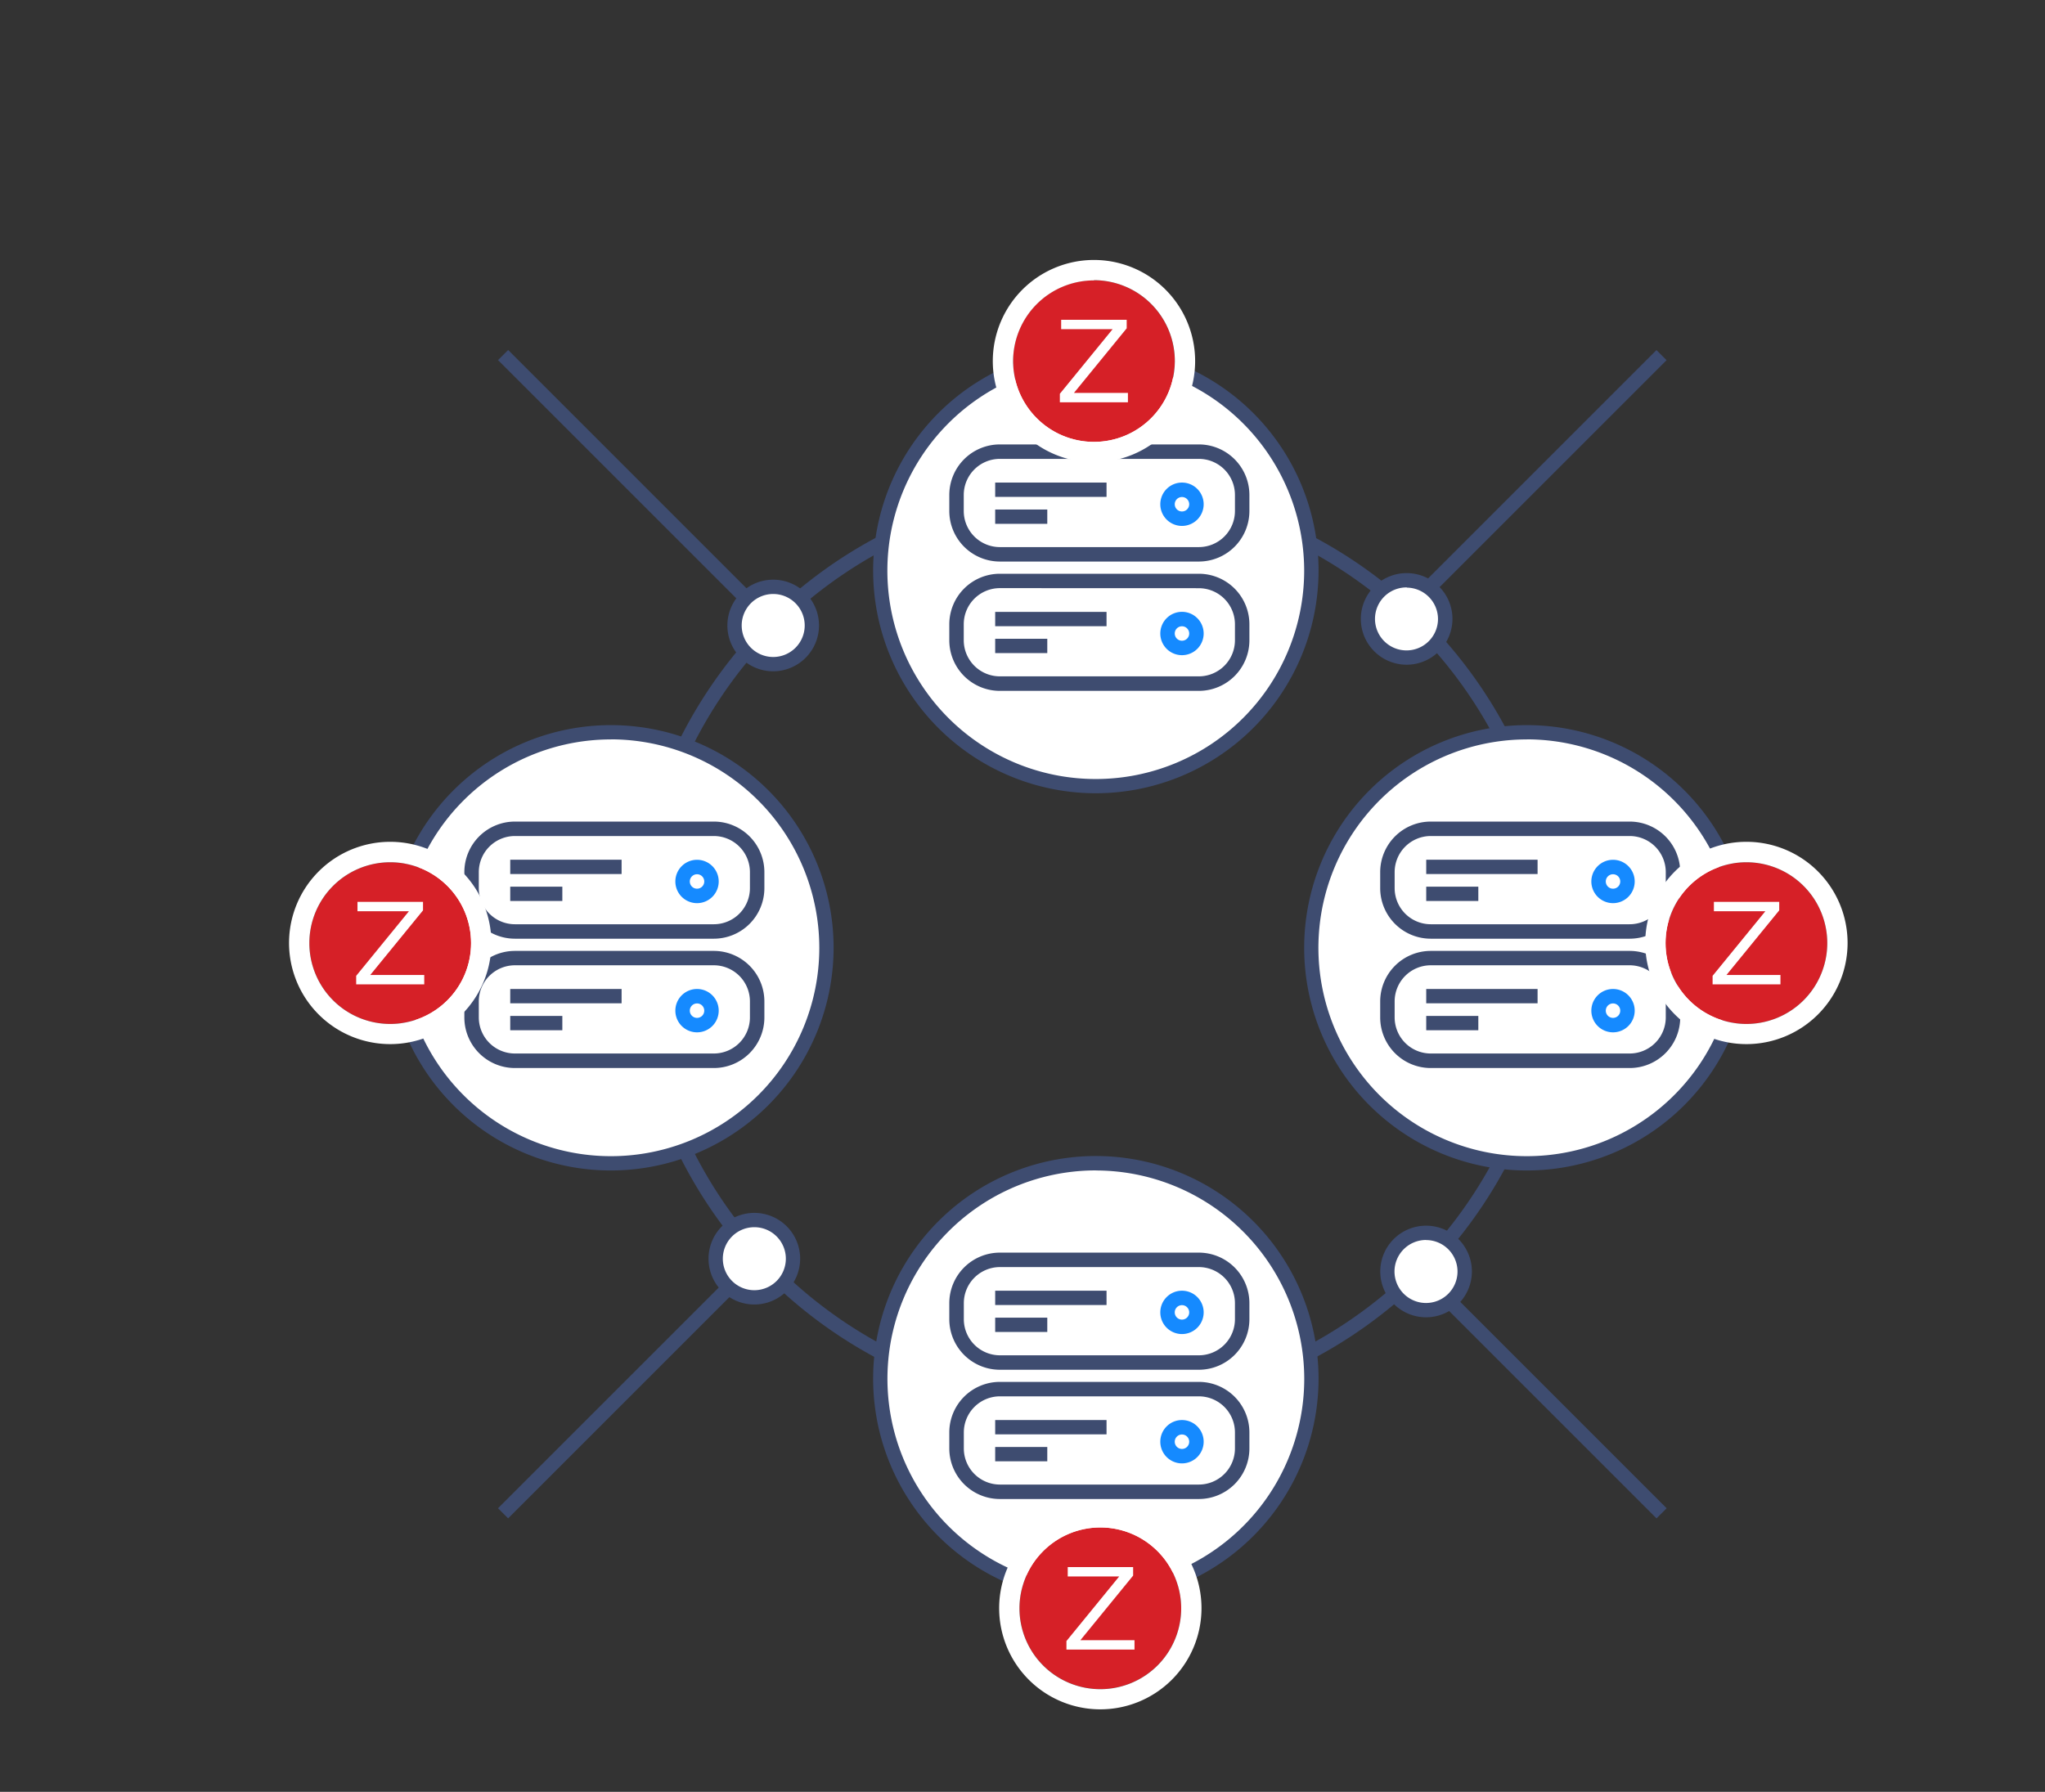 <svg id="Layer_1" data-name="Layer 1" xmlns="http://www.w3.org/2000/svg" viewBox="0 0 283 248"><rect x="0" y="0" width="283" height="248" fill="#333333" stroke="none"/><defs><style>.cls-1{fill:#3e4c70;}.cls-2{fill:#fff;}.cls-3{fill:#158aff;}.cls-4{fill:#d62027;}</style></defs><title>zbx</title><path class="cls-1" d="M107.54,85.66,70.32,48.44l-1.4,1.4,37.22,37.22Q106.83,86.35,107.54,85.66Z"/><path class="cls-1" d="M197.16,175.27q-.69.71-1.4,1.4l33.48,33.48,1.4-1.4Z"/><path class="cls-1" d="M195.27,85.21l35.36-35.36-1.4-1.4L193.82,83.86C194.31,84.3,194.79,84.75,195.27,85.21Z"/><path class="cls-1" d="M104.33,173.34,68.92,208.75l1.4,1.4,35.36-35.36C105.23,174.31,104.77,173.83,104.33,173.34Z"/><path class="cls-1" d="M151.65,195.55A64.38,64.38,0,1,1,216,131.17,64.45,64.45,0,0,1,151.65,195.55Zm0-126.78a62.4,62.4,0,1,0,62.4,62.4A62.47,62.47,0,0,0,151.65,68.77Z"/><circle class="cls-2" cx="151.65" cy="78.97" r="29.83"/><path class="cls-1" d="M151.65,109.79A30.82,30.82,0,1,1,182.47,79,30.85,30.85,0,0,1,151.65,109.79Zm0-59.65A28.84,28.84,0,1,0,180.48,79,28.87,28.87,0,0,0,151.65,50.14Z"/><path class="cls-1" d="M165.9,77.72H138.37a7,7,0,0,1-7-7V68.51a7,7,0,0,1,7-7H165.9a7,7,0,0,1,7,7v2.21A7,7,0,0,1,165.9,77.72ZM138.37,63.51a5,5,0,0,0-5,5v2.21a5,5,0,0,0,5,5H165.9a5,5,0,0,0,5-5V68.51a5,5,0,0,0-5-5Z"/><rect class="cls-1" x="137.72" y="66.79" width="15.41" height="1.98"/><rect class="cls-1" x="137.72" y="70.52" width="7.21" height="1.98"/><circle class="cls-2" cx="163.57" cy="69.77" r="2.98"/><path class="cls-3" d="M163.57,68.79a1,1,0,1,1-1,1,1,1,0,0,1,1-1m0-2a3,3,0,1,0,3,3,3,3,0,0,0-3-3Z"/><path class="cls-1" d="M165.9,95.62H138.37a7,7,0,0,1-7-7V86.41a7,7,0,0,1,7-7H165.9a7,7,0,0,1,7,7v2.21A7,7,0,0,1,165.9,95.62ZM138.37,81.4a5,5,0,0,0-5,5v2.21a5,5,0,0,0,5,5H165.9a5,5,0,0,0,5-5V86.41a5,5,0,0,0-5-5Z"/><rect class="cls-1" x="137.72" y="84.69" width="15.41" height="1.98"/><rect class="cls-1" x="137.72" y="88.41" width="7.21" height="1.98"/><circle class="cls-2" cx="163.57" cy="87.67" r="2.98"/><path class="cls-3" d="M163.57,86.68a1,1,0,1,1-1,1,1,1,0,0,1,1-1m0-2a3,3,0,1,0,3,3,3,3,0,0,0-3-3Z"/><circle class="cls-2" cx="151.65" cy="190.82" r="29.83"/><path class="cls-1" d="M151.65,221.64a30.82,30.82,0,1,1,30.82-30.82A30.85,30.85,0,0,1,151.65,221.64Zm0-59.65a28.84,28.84,0,1,0,28.84,28.83A28.87,28.87,0,0,0,151.65,162Z"/><path class="cls-1" d="M165.9,189.58H138.37a7,7,0,0,1-7-7v-2.21a7,7,0,0,1,7-7H165.9a7,7,0,0,1,7,7v2.21A7,7,0,0,1,165.9,189.58Zm-27.52-14.21a5,5,0,0,0-5,5v2.21a5,5,0,0,0,5,5H165.9a5,5,0,0,0,5-5v-2.21a5,5,0,0,0-5-5Z"/><rect class="cls-1" x="137.72" y="178.64" width="15.41" height="1.98"/><rect class="cls-1" x="137.72" y="182.37" width="7.21" height="1.98"/><circle class="cls-2" cx="163.57" cy="181.62" r="2.98"/><path class="cls-3" d="M163.57,180.64a1,1,0,1,1-1,1,1,1,0,0,1,1-1m0-2a3,3,0,1,0,3,3,3,3,0,0,0-3-3Z"/><path class="cls-1" d="M165.9,207.47H138.37a7,7,0,0,1-7-7v-2.21a7,7,0,0,1,7-7H165.9a7,7,0,0,1,7,7v2.21A7,7,0,0,1,165.9,207.47Zm-27.52-14.21a5,5,0,0,0-5,5v2.21a5,5,0,0,0,5,5H165.9a5,5,0,0,0,5-5v-2.21a5,5,0,0,0-5-5Z"/><rect class="cls-1" x="137.72" y="196.54" width="15.41" height="1.98"/><rect class="cls-1" x="137.72" y="200.27" width="7.21" height="1.98"/><circle class="cls-2" cx="163.57" cy="199.52" r="2.98"/><path class="cls-3" d="M163.57,198.54a1,1,0,1,1-1,1,1,1,0,0,1,1-1m0-2a3,3,0,1,0,3,3,3,3,0,0,0-3-3Z"/><circle class="cls-4" cx="152.27" cy="222.59" r="11.19"/><path class="cls-2" d="M152.27,211.41a11.19,11.19,0,1,1-11.19,11.19,11.19,11.19,0,0,1,11.19-11.19m0-2.83a14,14,0,1,0,14,14,14,14,0,0,0-14-14Z"/><path class="cls-2" d="M147.74,216.89h9.07v1.18l-7.3,8.94H157v1.3h-9.42v-1.18l7.3-8.94h-7.12v-1.3Zm0,0"/><circle class="cls-2" cx="211.3" cy="131.17" r="29.83"/><path class="cls-1" d="M211.3,162a30.82,30.82,0,1,1,30.82-30.82A30.85,30.85,0,0,1,211.3,162Zm0-59.66a28.84,28.84,0,1,0,28.83,28.84A28.87,28.87,0,0,0,211.3,102.33Z"/><path class="cls-1" d="M225.55,129.92H198a7,7,0,0,1-7-7v-2.21a7,7,0,0,1,7-7h27.52a7,7,0,0,1,7,7v2.21A7,7,0,0,1,225.55,129.92ZM198,115.71a5,5,0,0,0-5,5v2.21a5,5,0,0,0,5,5h27.52a5,5,0,0,0,5-5v-2.21a5,5,0,0,0-5-5Z"/><rect class="cls-1" x="197.37" y="118.99" width="15.41" height="1.98"/><rect class="cls-1" x="197.37" y="122.72" width="7.21" height="1.98"/><circle class="cls-2" cx="223.22" cy="121.97" r="2.98"/><path class="cls-3" d="M223.22,121a1,1,0,1,1-1,1,1,1,0,0,1,1-1m0-2a3,3,0,1,0,3,3,3,3,0,0,0-3-3Z"/><path class="cls-1" d="M225.55,147.82H198a7,7,0,0,1-7-7v-2.21a7,7,0,0,1,7-7h27.52a7,7,0,0,1,7,7v2.21A7,7,0,0,1,225.55,147.82ZM198,133.6a5,5,0,0,0-5,5v2.21a5,5,0,0,0,5,5h27.52a5,5,0,0,0,5-5v-2.21a5,5,0,0,0-5-5Z"/><rect class="cls-1" x="197.37" y="136.88" width="15.41" height="1.98"/><rect class="cls-1" x="197.37" y="140.61" width="7.21" height="1.98"/><circle class="cls-2" cx="223.22" cy="139.86" r="2.98"/><path class="cls-3" d="M223.22,138.88a1,1,0,1,1-1,1,1,1,0,0,1,1-1m0-2a3,3,0,1,0,3,3,3,3,0,0,0-3-3Z"/><circle class="cls-4" cx="241.68" cy="130.53" r="11.19"/><path class="cls-2" d="M241.68,119.34a11.19,11.19,0,1,1-11.19,11.19,11.19,11.19,0,0,1,11.19-11.19m0-2.83a14,14,0,1,0,14,14,14,14,0,0,0-14-14Z"/><path class="cls-2" d="M237.15,124.82h9.07V126l-7.3,8.94h7.47v1.3H237v-1.18l7.3-8.94h-7.12v-1.3Zm0,0"/><circle class="cls-2" cx="84.54" cy="131.17" r="29.83"/><path class="cls-1" d="M84.54,162a30.82,30.82,0,1,1,30.82-30.82A30.85,30.85,0,0,1,84.54,162Zm0-59.66a28.84,28.84,0,1,0,28.84,28.84A28.87,28.87,0,0,0,84.54,102.33Z"/><path class="cls-1" d="M98.78,129.92H71.26a7,7,0,0,1-7-7v-2.21a7,7,0,0,1,7-7H98.78a7,7,0,0,1,7,7v2.21A7,7,0,0,1,98.78,129.92ZM71.26,115.71a5,5,0,0,0-5,5v2.21a5,5,0,0,0,5,5H98.78a5,5,0,0,0,5-5v-2.21a5,5,0,0,0-5-5Z"/><rect class="cls-1" x="70.61" y="118.99" width="15.41" height="1.98"/><rect class="cls-1" x="70.61" y="122.72" width="7.21" height="1.98"/><circle class="cls-2" cx="96.46" cy="121.97" r="2.98"/><path class="cls-3" d="M96.46,121a1,1,0,1,1-1,1,1,1,0,0,1,1-1m0-2a3,3,0,1,0,3,3,3,3,0,0,0-3-3Z"/><path class="cls-1" d="M98.78,147.82H71.26a7,7,0,0,1-7-7v-2.21a7,7,0,0,1,7-7H98.78a7,7,0,0,1,7,7v2.21A7,7,0,0,1,98.78,147.82ZM71.26,133.6a5,5,0,0,0-5,5v2.21a5,5,0,0,0,5,5H98.78a5,5,0,0,0,5-5v-2.21a5,5,0,0,0-5-5Z"/><rect class="cls-1" x="70.61" y="136.88" width="15.41" height="1.98"/><rect class="cls-1" x="70.61" y="140.61" width="7.21" height="1.98"/><circle class="cls-4" cx="54" cy="130.53" r="11.19"/><path class="cls-2" d="M54,119.34a11.19,11.19,0,1,1-11.19,11.19A11.19,11.19,0,0,1,54,119.34m0-2.83a14,14,0,1,0,14,14,14,14,0,0,0-14-14Z"/><path class="cls-2" d="M49.47,124.82h9.07V126l-7.3,8.94h7.47v1.3H49.29v-1.18l7.3-8.94H49.47v-1.3Zm0,0"/><circle class="cls-4" cx="151.38" cy="49.97" r="11.19"/><path class="cls-2" d="M151.38,38.78A11.19,11.19,0,1,1,140.2,50a11.19,11.19,0,0,1,11.19-11.19m0-2.83a14,14,0,1,0,14,14,14,14,0,0,0-14-14Z"/><path class="cls-2" d="M146.85,44.26h9.07v1.18l-7.3,8.94h7.47v1.3h-9.42V54.5l7.3-8.94h-7.12v-1.3Zm0,0"/><circle class="cls-2" cx="96.46" cy="139.86" r="2.98"/><path class="cls-3" d="M96.46,138.88a1,1,0,1,1-1,1,1,1,0,0,1,1-1m0-2a3,3,0,1,0,3,3,3,3,0,0,0-3-3Z"/><circle class="cls-2" cx="107.05" cy="86.57" r="5.35"/><path class="cls-1" d="M107,92.91a6.34,6.34,0,1,1,6.34-6.34A6.35,6.35,0,0,1,107,92.91Zm0-10.7a4.36,4.36,0,1,0,4.36,4.36A4.36,4.36,0,0,0,107,82.21Z"/><circle class="cls-2" cx="194.69" cy="85.68" r="5.35"/><path class="cls-1" d="M194.69,92A6.34,6.34,0,1,1,201,85.68,6.35,6.35,0,0,1,194.69,92Zm0-10.7A4.36,4.36,0,1,0,199,85.68,4.36,4.36,0,0,0,194.69,81.33Z"/><circle class="cls-2" cx="104.39" cy="174.21" r="5.35"/><path class="cls-1" d="M104.39,180.55a6.34,6.34,0,1,1,6.34-6.34A6.35,6.35,0,0,1,104.39,180.55Zm0-10.7a4.36,4.36,0,1,0,4.36,4.36A4.36,4.36,0,0,0,104.39,169.85Z"/><circle class="cls-2" cx="197.35" cy="175.98" r="5.35"/><path class="cls-1" d="M197.35,182.32a6.34,6.34,0,1,1,6.34-6.34A6.35,6.35,0,0,1,197.35,182.32Zm0-10.7A4.36,4.36,0,1,0,201.7,176,4.36,4.36,0,0,0,197.35,171.63Z"/></svg>